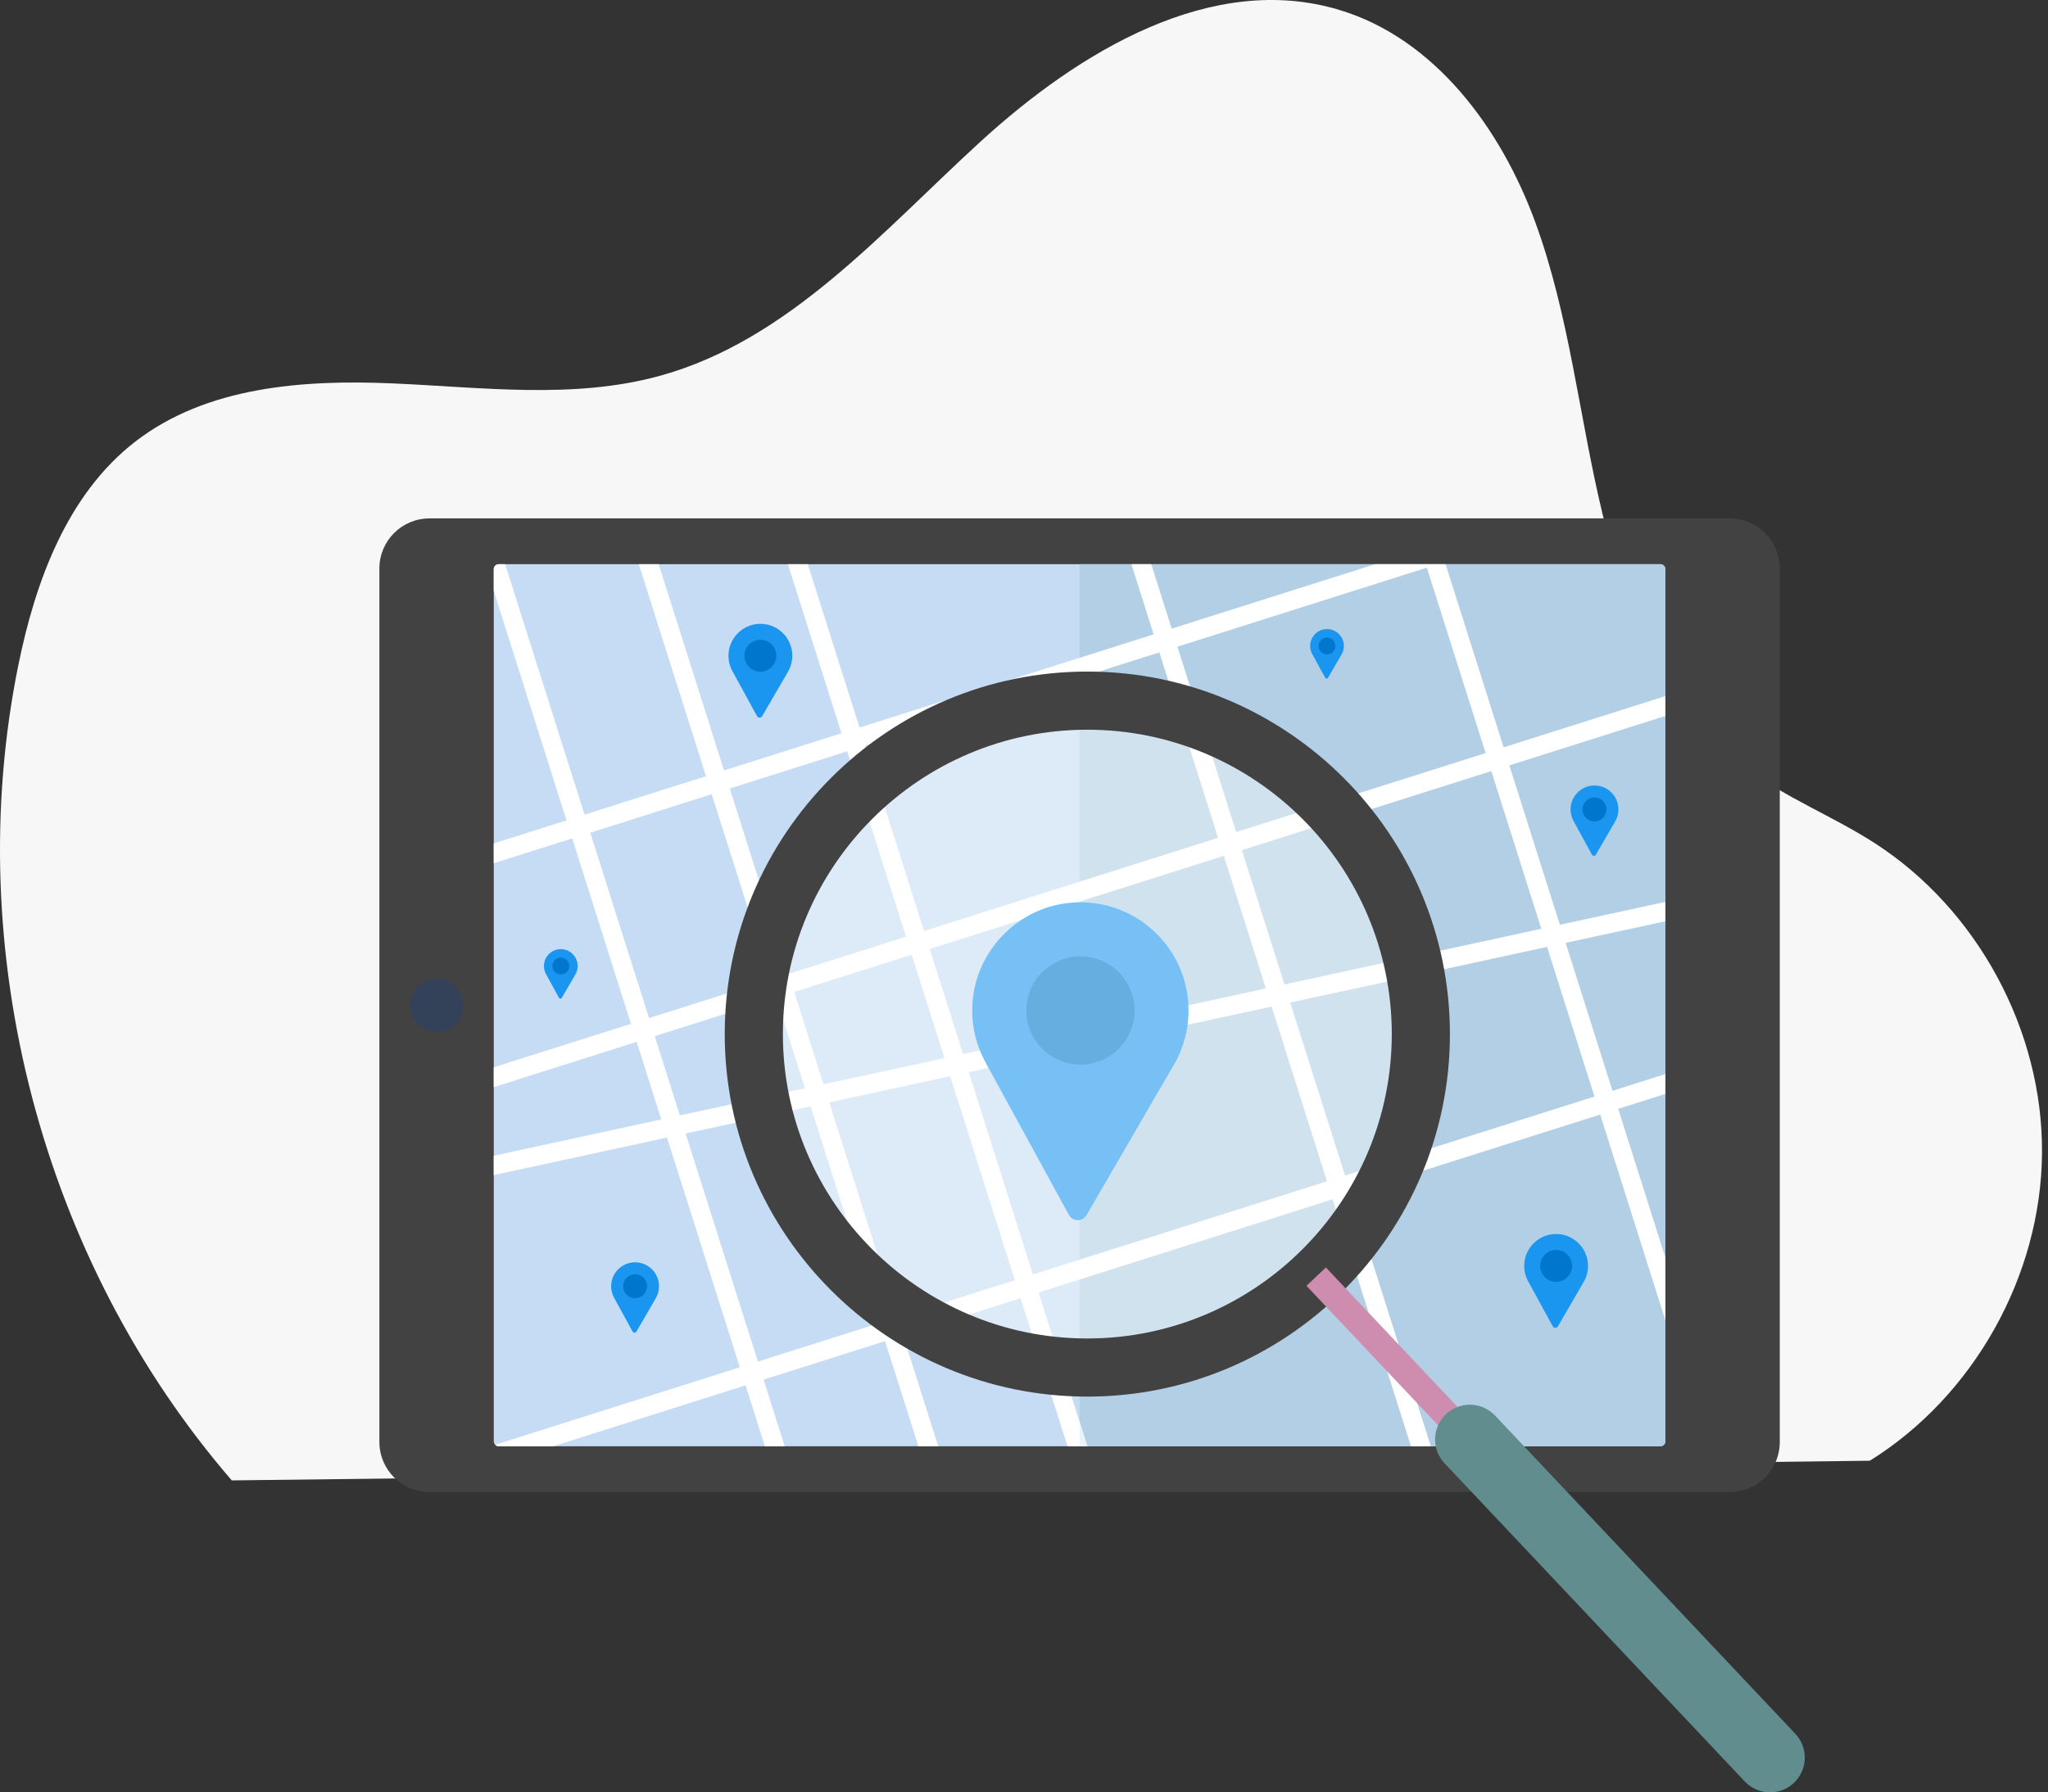 <svg width="329" height="288" viewBox="0 0 329 288" fill="none" xmlns="http://www.w3.org/2000/svg">
<rect x="0" y="0" width="329" height="288" fill="#333333" stroke="none"/>
<path d="M37.234 237.872C6.722 202.561 -6.33 152.772 2.924 106.982C5.668 93.405 10.795 79.424 21.731 70.96C33.156 62.117 48.662 60.981 63.082 61.605C77.501 62.229 92.248 64.216 106.155 60.346C126.803 54.6 141.69 37.223 157.523 22.745C173.356 8.267 194.644 -4.6 215.163 1.594C230.484 6.219 241.086 20.588 246.612 35.644C252.138 50.7 253.661 66.894 257.414 82.489C261.169 98.084 267.773 113.922 280.608 123.501C286.959 128.242 294.469 131.164 301.132 135.454C317.676 146.107 328.19 165.58 328.038 185.294C327.887 205.008 317.078 224.317 300.372 234.713" fill="#F7F7F7"/>
<path d="M277.864 239.74H68.994C64.55 239.74 60.946 236.138 60.946 231.693V91.345C60.946 86.901 64.549 83.298 68.994 83.298H277.864C282.308 83.298 285.911 86.9 285.911 91.345V231.693C285.911 236.138 282.308 239.74 277.864 239.74Z" fill="#424242"/>
<path d="M266.731 232.386H80.126C79.682 232.386 79.322 232.026 79.322 231.582V91.458C79.322 91.013 79.683 90.653 80.126 90.653H266.731C267.176 90.653 267.536 91.014 267.536 91.458V231.582C267.536 232.026 267.175 232.386 266.731 232.386Z" fill="#C6DCF4"/>
<path d="M266.731 90.653H173.429V232.386H266.731C267.176 232.386 267.536 232.026 267.536 231.582V91.458C267.536 91.013 267.175 90.653 266.731 90.653Z" fill="#B3CFE5"/>
<path d="M70.134 165.795C72.496 165.795 74.41 163.88 74.41 161.519C74.41 159.157 72.496 157.243 70.134 157.243C67.773 157.243 65.858 159.157 65.858 161.519C65.858 163.88 67.773 165.795 70.134 165.795Z" fill="#334159"/>
<path d="M232.226 90.653H220.916L188.225 101.012L184.943 90.653H181.754L185.328 101.93L138.08 116.902L129.762 90.653H126.573L135.181 117.82L116.312 123.799L105.809 90.653H102.621L113.415 124.717L93.903 130.9L81.149 90.653H80.124C79.679 90.653 79.319 91.013 79.319 91.458V94.94L91.005 131.818L79.319 135.521V138.709L91.923 134.715L101.363 164.508L79.319 171.493V174.681L102.281 167.405L106.232 179.873L79.319 185.705V188.815L107.155 182.783L118.852 219.697L79.555 232.149C79.701 232.295 79.902 232.385 80.124 232.385H88.871L119.77 222.595L122.872 232.385H126.061L122.667 221.676L142.179 215.493L147.532 232.385H150.72L145.077 214.575L163.946 208.596L171.484 232.385H174.672L166.842 207.678L214.09 192.706L226.663 232.385H229.852L216.988 191.788L257.059 179.091L267.533 212.144V202.083L259.957 178.173L267.533 175.772V172.583L259.039 175.275L251.506 151.501L267.533 148.029V144.919L250.584 148.592L242.468 122.982L267.533 115.04V111.851L241.55 120.085L232.226 90.653ZM229.215 91.212L238.656 121.004L198.584 133.701L189.144 103.909L229.215 91.212ZM149.358 152.489L196.605 137.518L203.357 158.827L154.706 169.37L149.358 152.489ZM151.723 170.016L132.293 174.226L127.591 159.386L146.46 153.407L151.723 170.016ZM186.247 104.827L195.687 134.619L148.439 149.591L138.999 119.798L186.247 104.827ZM136.102 120.717L145.542 150.509L126.673 156.489L117.233 126.696L136.102 120.717ZM94.823 133.797L114.335 127.614L123.776 157.406L104.263 163.589L94.823 133.797ZM105.181 166.487L124.694 160.304L129.31 174.873L109.218 179.227L105.181 166.487ZM121.752 218.779L110.14 182.136L130.232 177.782L141.264 212.597L121.752 218.779ZM144.161 211.679L133.216 177.136L152.646 172.925L163.03 205.699L144.161 211.679ZM165.928 204.782L155.629 172.279L204.28 161.737L213.176 189.81L165.928 204.782ZM256.144 176.194L216.072 188.892L207.263 161.091L248.525 152.15L256.144 176.194ZM247.603 149.239L206.341 158.181L199.502 136.599L239.574 123.901L247.603 149.239Z" fill="white"/>
<path d="M173.429 232.386H174.675L173.429 228.453V232.386Z" fill="#E9F4FF"/>
<path d="M190.931 162.357C190.931 152.355 182.48 144.327 172.328 145.026C163.626 145.624 156.632 152.771 156.206 161.484C156.042 164.811 156.816 167.947 158.286 170.648L171.717 195.216C172.323 196.325 173.909 196.345 174.544 195.252L188.373 171.433C189.995 168.791 190.931 165.684 190.931 162.357Z" fill="#1A96F0"/>
<path d="M182.028 164.351C183.126 159.681 180.23 155.005 175.559 153.907C170.888 152.809 166.212 155.706 165.115 160.376C164.017 165.047 166.913 169.723 171.584 170.821C176.254 171.918 180.93 169.022 182.028 164.351Z" fill="#0076CC"/>
<path d="M127.278 105.363C127.278 102.412 124.784 100.043 121.788 100.249C119.219 100.426 117.156 102.534 117.029 105.106C116.981 106.087 117.21 107.013 117.643 107.81L121.606 115.06C121.785 115.388 122.253 115.394 122.44 115.072L126.522 108.043C127.001 107.262 127.278 106.345 127.278 105.363Z" fill="#1A96F0"/>
<path d="M124.713 105.363C124.713 106.779 123.565 107.927 122.15 107.927C120.735 107.927 119.586 106.779 119.586 105.363C119.586 103.947 120.735 102.8 122.15 102.8C123.565 102.8 124.713 103.947 124.713 105.363Z" fill="#0076CC"/>
<path d="M255.107 203.407C255.107 200.456 252.613 198.087 249.617 198.293C247.049 198.47 244.985 200.578 244.86 203.15C244.812 204.132 245.04 205.057 245.474 205.854L249.438 213.104C249.616 213.432 250.084 213.438 250.272 213.115L254.353 206.086C254.831 205.307 255.107 204.39 255.107 203.407Z" fill="#1A96F0"/>
<path d="M252.544 203.407C252.544 204.823 251.396 205.97 249.981 205.97C248.565 205.97 247.417 204.822 247.417 203.407C247.417 201.991 248.566 200.844 249.981 200.844C251.396 200.844 252.544 201.992 252.544 203.407Z" fill="#0076CC"/>
<path d="M105.866 206.673C105.866 204.459 103.996 202.682 101.749 202.837C99.823 202.969 98.275 204.551 98.18 206.479C98.144 207.216 98.315 207.91 98.641 208.508L101.614 213.945C101.748 214.191 102.099 214.195 102.24 213.953L105.3 208.681C105.658 208.096 105.866 207.408 105.866 206.673Z" fill="#1A96F0"/>
<path d="M103.944 206.673C103.944 207.734 103.083 208.595 102.021 208.595C100.959 208.595 100.098 207.735 100.098 206.673C100.098 205.61 100.959 204.75 102.021 204.75C103.082 204.75 103.944 205.61 103.944 206.673Z" fill="#0076CC"/>
<path d="M259.989 130.057C259.989 127.843 258.119 126.067 255.872 126.221C253.945 126.354 252.398 127.935 252.304 129.864C252.267 130.601 252.439 131.295 252.764 131.892L255.737 137.33C255.871 137.576 256.222 137.58 256.363 137.338L259.423 132.066C259.782 131.482 259.989 130.794 259.989 130.057Z" fill="#1A96F0"/>
<path d="M258.067 130.058C258.067 131.12 257.206 131.98 256.144 131.98C255.082 131.98 254.221 131.12 254.221 130.058C254.221 128.996 255.082 128.135 256.144 128.135C257.206 128.135 258.067 128.996 258.067 130.058Z" fill="#0076CC"/>
<path d="M92.798 155.215C92.798 153.655 91.48 152.403 89.897 152.512C88.54 152.606 87.45 153.72 87.383 155.078C87.357 155.597 87.478 156.086 87.707 156.507L89.802 160.338C89.896 160.511 90.144 160.514 90.242 160.344L92.399 156.63C92.652 156.219 92.798 155.734 92.798 155.215Z" fill="#1A96F0"/>
<path d="M90.09 156.569C90.838 156.569 91.444 155.963 91.444 155.215C91.444 154.467 90.838 153.86 90.09 153.86C89.342 153.86 88.736 154.467 88.736 155.215C88.736 155.963 89.342 156.569 90.09 156.569Z" fill="#0076CC"/>
<path d="M215.885 103.789C215.885 102.23 214.566 100.978 212.984 101.087C211.627 101.18 210.536 102.294 210.47 103.653C210.444 104.171 210.566 104.66 210.795 105.082L212.889 108.912C212.984 109.085 213.231 109.088 213.33 108.918L215.486 105.204C215.739 104.793 215.885 104.309 215.885 103.789Z" fill="#1A96F0"/>
<path d="M214.53 103.789C214.53 104.537 213.924 105.143 213.176 105.143C212.428 105.143 211.822 104.537 211.822 103.789C211.822 103.041 212.428 102.435 213.176 102.435C213.924 102.435 214.53 103.041 214.53 103.789Z" fill="#0076CC"/>
<path opacity="0.4" d="M173.803 219.652C203.393 219.652 227.381 195.664 227.381 166.074C227.381 136.483 203.393 112.495 173.803 112.495C144.212 112.495 120.224 136.483 120.224 166.074C120.224 195.664 144.212 219.652 173.803 219.652Z" fill="white"/>
<path d="M174.675 224.407C142.556 224.407 116.425 198.276 116.425 166.159C116.425 134.04 142.556 107.909 174.675 107.909C206.793 107.909 232.923 134.04 232.923 166.159C232.923 198.277 206.793 224.407 174.675 224.407ZM174.675 117.25C147.707 117.25 125.766 139.191 125.766 166.159C125.766 193.127 147.707 215.067 174.675 215.067C201.643 215.067 223.583 193.127 223.583 166.159C223.583 139.191 201.643 117.25 174.675 117.25Z" fill="#424242"/>
<path d="M212.999 203.658L209.875 206.604L234.555 232.765L237.678 229.819L212.999 203.658Z" fill="#CE8DAE"/>
<path d="M284.35 287.999C282.867 287.999 281.387 287.411 280.289 286.248L232.061 235.124C229.946 232.882 230.049 229.349 232.292 227.233C234.533 225.119 238.065 225.22 240.182 227.464L288.41 278.588C290.525 280.83 290.422 284.363 288.18 286.478C287.1 287.495 285.724 287.999 284.35 287.999Z" fill="#618D8E"/>
</svg>
